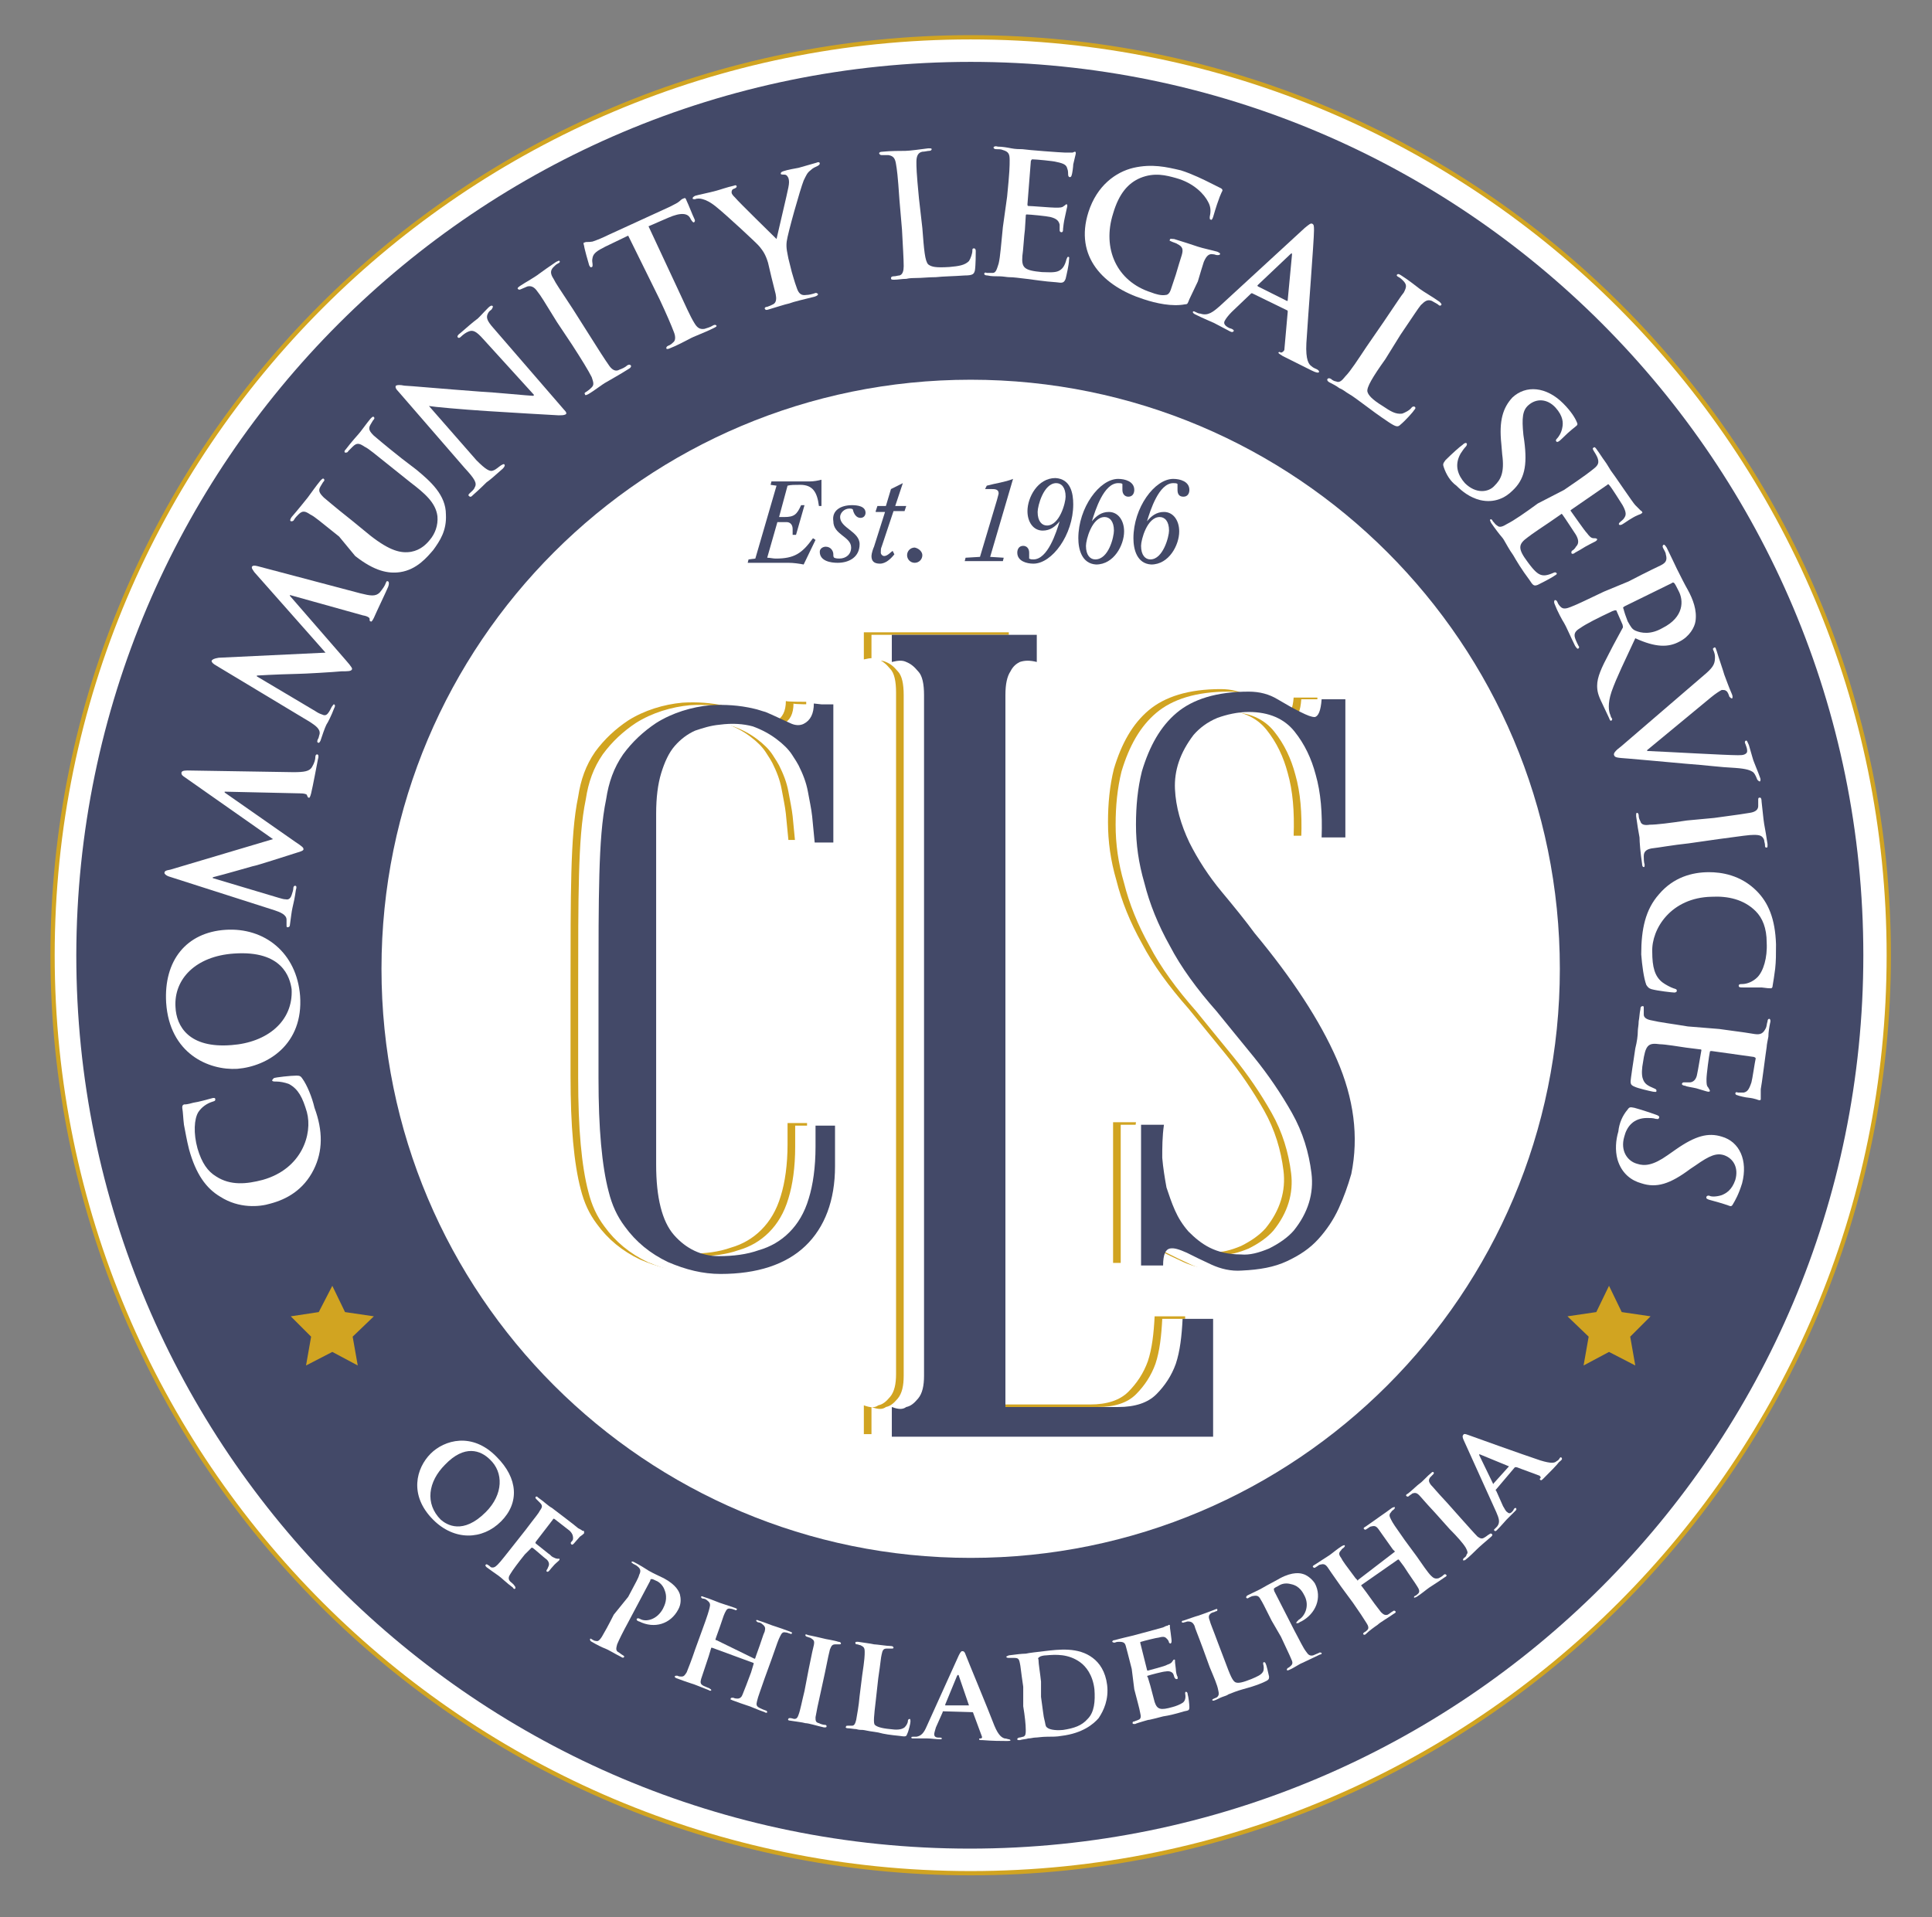 <?xml version="1.0" encoding="utf-8"?>
<!-- Generator: Adobe Illustrator 27.8.1, SVG Export Plug-In . SVG Version: 6.00 Build 0)  -->
<svg version="1.1" id="Layer_1" xmlns="http://www.w3.org/2000/svg" xmlns:xlink="http://www.w3.org/1999/xlink" x="0px" y="0px"
	 viewBox="0 0 227.9 226.2" style="enable-background:new 0 0 227.9 226.2;" xml:space="preserve">
<rect x="0" y="0" width="227.9" height="226.2" fill="#808080" stroke="none"/>
<style type="text/css">
	.st0{fill:#FFFFFF;stroke:#D1A421;stroke-width:0.503;stroke-miterlimit:10;}
	.st1{fill:#434968;}
	.st2{fill:#FFFFFF;}
	.st3{fill:#D1A421;}
</style>
<path class="st0" d="M222.8,112.7c0,59.8-48.5,108.3-108.3,108.3C54.7,221,6.2,172.5,6.2,112.7C6.2,52.9,54.7,4.4,114.5,4.4
	C174.3,4.4,222.8,52.9,222.8,112.7z"/>
<path class="st1" d="M219.8,112.7c0,58.2-47.2,105.4-105.4,105.4c-58.2,0-105.4-47.2-105.4-105.4C9.1,54.5,56.3,7.3,114.5,7.3
	C172.7,7.3,219.8,54.5,219.8,112.7"/>
<path class="st2" d="M184,114.3c0,38.4-31.1,69.5-69.5,69.5c-38.4,0-69.5-31.1-69.5-69.5c0-38.4,31.1-69.5,69.5-69.5
	C152.9,44.8,184,75.9,184,114.3"/>
<path class="st2" d="M37,138c-1.2,2.4-3.2,3.5-5.1,4c-1.3,0.4-3.7,0.6-5.9-0.8c-1.7-1-2.9-2.7-3.7-5.6c-0.3-1.2-0.4-1.9-0.6-2.9
	c-0.1-0.8-0.1-1.4-0.2-2c0-0.2,0-0.3,0.2-0.4c0.2,0,0.4,0,1.1-0.2c0.7-0.1,1.7-0.4,2.1-0.5c0.3-0.1,0.5-0.1,0.5,0.1
	c0,0.2-0.1,0.2-0.4,0.3c-0.6,0.2-1.2,0.6-1.6,1.2c-0.5,0.8-0.6,2.5-0.1,4.3c0.5,1.7,1.2,2.7,2.2,3.3c1.7,1.1,3.6,0.9,5.5,0.4
	c4.6-1.3,5.9-5.4,5.2-8c-0.5-1.7-1-2.7-2.1-3.3c-0.5-0.2-1.1-0.3-1.5-0.3c-0.3,0-0.4,0-0.5-0.1c0-0.1,0.1-0.2,0.2-0.3
	c0.2-0.1,2-0.3,2.7-0.3c0.4,0,0.5,0.1,0.7,0.4c0.5,0.7,1.1,2.1,1.4,3.4C38.1,133.4,38.1,135.8,37,138"/>
<path class="st2" d="M27.6,112.5c-4.5,0.3-7.1,3-6.9,6.3c0.1,2.3,1.6,4.9,6.6,4.5c4.2-0.3,7.3-2.8,7.1-6.6
	C34.2,115.3,33.3,112.1,27.6,112.5 M28,126.1c-3.4,0.2-8-1.8-8.4-7.8c-0.3-5,2.4-8.3,7-8.6c4.6-0.3,8.4,2.7,8.8,7.8
	C35.8,123.2,31.6,125.8,28,126.1"/>
<path class="st2" d="M19.9,103.4c-0.3-0.1-0.5-0.3-0.5-0.4c0-0.2,0.1-0.3,0.7-0.4L32.2,99l-10.4-7.3c-0.3-0.2-0.4-0.3-0.4-0.5
	c0-0.2,0.2-0.3,0.7-0.3l12.5,0.2c1.3,0,1.9-0.1,2.2-0.6c0.3-0.5,0.4-0.9,0.4-1.2c0-0.2,0.1-0.3,0.2-0.3c0.2,0,0.2,0.3,0.1,0.6
	c-0.1,0.5-0.6,3.2-0.8,4c-0.1,0.4-0.2,0.6-0.3,0.5c-0.1,0-0.1-0.1-0.2-0.3c0-0.1-0.3-0.2-0.8-0.2l-8.9-0.2l0,0.1l8.3,5.8
	c0.9,0.6,1,0.7,1,0.9c0,0.2-0.5,0.3-1.1,0.5c-1,0.3-4.3,1.4-4.9,1.5c-0.4,0.1-3.1,0.9-4.7,1.3l0,0.1l7.7,2.3
	c0.4,0.1,0.6,0.2,0.9,0.2c0.4,0.1,0.6-0.2,0.7-0.5c0.1-0.3,0.2-0.6,0.2-0.8c0-0.2,0.1-0.3,0.2-0.3c0.2,0,0.2,0.2,0.1,0.5
	c-0.1,0.8-0.3,1.7-0.4,2.1c-0.1,0.4-0.2,1.3-0.3,2c0,0.2-0.1,0.3-0.3,0.3c-0.1,0-0.1-0.1-0.1-0.3c0-0.2,0-0.3,0-0.6
	c0-0.6-0.8-0.9-1.4-1.1L19.9,103.4z"/>
<path class="st2" d="M25.3,78.4C25,78.2,24.9,78,25,77.9c0.1-0.1,0.2-0.2,0.8-0.3l12.6-0.6L30,67.5c-0.2-0.3-0.3-0.4-0.3-0.6
	c0.1-0.2,0.3-0.2,0.7-0.1l12.1,3.2c1.2,0.3,1.8,0.4,2.3-0.1c0.4-0.5,0.6-0.8,0.7-1.1c0.1-0.2,0.1-0.3,0.3-0.2c0.1,0.1,0.1,0.3,0,0.6
	c-0.2,0.5-1.4,3-1.7,3.7c-0.2,0.4-0.3,0.5-0.4,0.4c-0.1,0-0.1-0.1-0.1-0.3c0-0.1-0.2-0.3-0.8-0.4l-8.6-2.4l0,0.1l6.6,7.6
	c0.7,0.8,0.8,1,0.7,1.1c-0.1,0.2-0.5,0.2-1.2,0.2c-1,0.1-4.5,0.3-5.1,0.3c-0.5,0-3.3,0.1-4.9,0.2l0,0.1l6.9,4.1
	c0.3,0.2,0.5,0.3,0.8,0.4c0.4,0.2,0.6,0,0.8-0.3c0.2-0.3,0.3-0.6,0.4-0.7c0.1-0.1,0.2-0.3,0.2-0.2c0.2,0.1,0.1,0.3,0,0.5
	c-0.3,0.8-0.7,1.6-0.9,1.9c-0.2,0.4-0.5,1.3-0.7,1.9c-0.1,0.2-0.2,0.3-0.3,0.2c-0.1,0-0.1-0.2,0-0.4c0.1-0.1,0.1-0.3,0.2-0.6
	c0.1-0.6-0.5-1-1.1-1.4L25.3,78.4z"/>
<path class="st2" d="M40,63.3c-2.4-1.9-2.8-2.3-3.4-2.6c-0.6-0.4-0.9-0.5-1.4,0c-0.1,0.1-0.4,0.4-0.5,0.6c-0.1,0.2-0.2,0.2-0.4,0.2
	c-0.1-0.1-0.1-0.2,0.1-0.5c0.7-0.8,1.5-1.8,1.9-2.3c0.3-0.4,1-1.4,1.5-2c0.2-0.2,0.3-0.3,0.4-0.2c0.1,0.1,0.1,0.2-0.1,0.4
	c-0.1,0.2-0.2,0.3-0.3,0.5c-0.3,0.5-0.1,0.8,0.4,1.3c0.5,0.4,0.9,0.8,3.3,2.7l2.2,1.8c2.3,1.8,3.6,2.1,4.8,1.9
	c1.1-0.2,1.8-0.9,2.2-1.4c0.6-0.7,1-1.7,0.9-2.8c-0.2-1.6-1.5-2.7-3.2-4l-2-1.6c-2.4-1.9-2.8-2.3-3.4-2.6c-0.6-0.4-0.9-0.5-1.4,0
	c-0.1,0.1-0.4,0.4-0.5,0.5c-0.1,0.2-0.2,0.2-0.4,0.2c-0.1-0.1-0.1-0.2,0.1-0.4c0.6-0.8,1.5-1.8,1.5-1.8c0.2-0.2,0.9-1.2,1.4-1.8
	c0.2-0.2,0.3-0.3,0.4-0.2c0.1,0.1,0.1,0.2-0.1,0.4c-0.1,0.2-0.2,0.3-0.3,0.5c-0.3,0.5-0.1,0.8,0.4,1.3c0.5,0.4,0.9,0.8,3.3,2.7
	l1.7,1.3c1.7,1.4,3.5,3,3.5,5.3c0.1,1.9-0.7,3.1-1.5,4.2c-0.7,0.8-1.9,2.3-3.9,2.6c-1.4,0.2-3-0.1-5.3-1.9L40,63.3z"/>
<path class="st2" d="M56.2,54.3c1.1,1.1,1.6,1.4,2,1.2c0.3-0.1,0.6-0.4,0.9-0.6c0.2-0.1,0.3-0.2,0.4-0.1c0.1,0.1,0,0.3-0.2,0.5
	c-1,0.9-1.6,1.4-1.9,1.6c-0.1,0.1-0.8,0.8-1.6,1.5c-0.2,0.2-0.3,0.3-0.5,0.1c-0.1-0.1,0-0.2,0.1-0.3c0.2-0.2,0.5-0.4,0.6-0.7
	c0.3-0.5,0-1-1.2-2.3l-7.8-9c-0.3-0.3-0.4-0.5-0.3-0.7c0.2-0.1,0.5-0.1,1,0c0.4,0,4.8,0.4,8.9,0.7c1.9,0.1,5.9,0.5,6.3,0.5l0.1-0.1
	L57,40c-0.8-0.9-1.2-1.1-1.7-0.9c-0.3,0.1-0.7,0.4-0.9,0.6c-0.2,0.2-0.3,0.2-0.4,0.1c-0.1-0.1,0-0.3,0.3-0.5
	c0.8-0.7,1.5-1.3,1.9-1.6c0.2-0.1,0.7-0.7,1.4-1.4c0.2-0.2,0.4-0.3,0.5-0.2c0.1,0.1,0,0.2-0.1,0.4c-0.1,0.1-0.3,0.2-0.4,0.4
	c-0.3,0.5-0.2,0.9,0.6,1.8l8.3,9.6c0.3,0.3,0.4,0.5,0.2,0.6c-0.2,0.1-0.5,0.1-0.8,0.1c-1.7-0.1-5.4-0.3-8.4-0.5
	c-3.1-0.2-6.4-0.5-6.9-0.6l0,0L56.2,54.3z"/>
<path class="st2" d="M65.7,38c-1.6-2.6-1.9-3.1-2.3-3.6c-0.4-0.6-0.8-0.7-1.2-0.6c-0.2,0.1-0.5,0.2-0.7,0.3c-0.2,0.1-0.3,0.1-0.4,0
	c-0.1-0.1,0-0.2,0.3-0.4c0.6-0.4,1.7-1,2.2-1.4c0.4-0.3,1.4-1,2-1.4c0.2-0.1,0.4-0.2,0.4-0.1c0.1,0.1,0,0.2-0.2,0.3
	c-0.2,0.1-0.3,0.2-0.5,0.4c-0.4,0.4-0.4,0.8,0,1.4c0.3,0.6,0.6,1,2.3,3.6l1.9,3c1,1.6,1.9,3,2.4,3.7c0.3,0.4,0.7,0.7,1.2,0.4
	c0.3-0.1,0.7-0.3,0.9-0.5c0.2-0.1,0.3-0.1,0.4,0c0.1,0.1,0,0.3-0.2,0.4c-1.1,0.7-2.2,1.3-2.7,1.6c-0.4,0.2-1.4,1-2.1,1.4
	c-0.2,0.1-0.4,0.2-0.4,0c-0.1-0.1,0-0.2,0.2-0.3c0.3-0.2,0.4-0.3,0.6-0.5c0.3-0.3,0.2-0.6,0-1.2c-0.4-0.8-1.2-2.1-2.3-3.8L65.7,38z"
	/>
<path class="st2" d="M74.1,27.8l-2.7,1.3c-1,0.5-1.4,0.8-1.5,1.3c-0.1,0.4,0,0.6,0,0.8c0,0.2,0,0.3-0.1,0.3c-0.1,0.1-0.2,0-0.3-0.2
	c-0.1-0.3-0.6-2.1-0.6-2.3c-0.1-0.3-0.1-0.4,0.1-0.4c0.1-0.1,0.4,0,0.9-0.1c0.6-0.2,1.3-0.5,1.9-0.8l7.2-3.3c0.6-0.3,1-0.5,1.2-0.7
	c0.2-0.2,0.4-0.3,0.5-0.3c0.1-0.1,0.2,0,0.3,0.3c0.2,0.4,0.7,1.7,0.9,2.1c0.1,0.2,0.1,0.3,0,0.4c-0.1,0.1-0.2,0-0.4-0.3l-0.1-0.2
	c-0.3-0.5-1-0.7-2.6,0l-2.3,1l3.5,7.5c0.8,1.7,1.4,3.1,1.9,3.9c0.3,0.5,0.6,0.8,1.2,0.7c0.3-0.1,0.7-0.2,1-0.4
	c0.2-0.1,0.3-0.1,0.4,0c0.1,0.1-0.1,0.2-0.3,0.3c-1.2,0.6-2.4,1-2.9,1.3c-0.4,0.2-1.5,0.8-2.3,1.1c-0.2,0.1-0.4,0.1-0.4,0
	c0-0.1,0-0.2,0.2-0.3c0.3-0.1,0.5-0.3,0.6-0.4c0.3-0.2,0.3-0.7,0.1-1.2c-0.3-0.8-0.9-2.2-1.7-3.9L74.1,27.8z"/>
<path class="st2" d="M90.6,31c-0.3-1-0.6-1.4-1-1.9c-0.2-0.3-4-3.8-5-4.6c-0.7-0.6-1.3-0.9-1.7-1c-0.3-0.1-0.7-0.1-0.9,0
	c-0.2,0-0.3,0-0.3-0.1c0-0.1,0.1-0.2,0.3-0.3c0.3-0.1,1.8-0.4,2.5-0.6c0.4-0.1,1.2-0.4,2.1-0.6c0.2-0.1,0.3,0,0.3,0.1
	c0,0.1-0.1,0.2-0.4,0.3c-0.2,0.1-0.2,0.3-0.2,0.4c0,0.2,0.2,0.4,0.4,0.6c0.4,0.5,4.4,4.4,4.9,4.9c0.1-0.5,1.3-5.5,1.4-6.1
	c0.1-0.5,0.1-0.8,0-1.1c-0.1-0.2-0.2-0.4-0.5-0.4c-0.2,0-0.4,0-0.4-0.1c0-0.1,0-0.2,0.3-0.3c0.6-0.2,1.3-0.3,1.8-0.4
	c0.4-0.1,1.7-0.5,2.1-0.6c0.2-0.1,0.4-0.1,0.4,0.1c0,0.1-0.1,0.2-0.3,0.3c-0.2,0.1-0.5,0.2-0.8,0.5c-0.4,0.3-0.5,0.6-0.8,1.2
	c-0.4,1-1.9,6.3-2,7.2c-0.1,0.8,0.1,1.4,0.2,2l0.4,1.6c0.1,0.3,0.3,1.1,0.6,1.9c0.2,0.6,0.5,0.9,1.1,0.8c0.3,0,0.7-0.1,1-0.2
	c0.2-0.1,0.3,0,0.4,0.1c0,0.1-0.1,0.2-0.4,0.3c-1.2,0.3-2.5,0.6-3,0.8c-0.5,0.1-1.7,0.5-2.4,0.7c-0.3,0.1-0.4,0.1-0.5-0.1
	c0-0.1,0.1-0.2,0.3-0.2c0.3-0.1,0.5-0.2,0.7-0.3c0.4-0.2,0.4-0.7,0.3-1.2c-0.2-0.8-0.4-1.6-0.5-2L90.6,31z"/>
<path class="st2" d="M108.8,26.9c0.2,2.6,0.3,3.9,0.7,4.3c0.4,0.3,0.9,0.4,2.5,0.3c1.1-0.1,1.8-0.2,2.3-0.7c0.2-0.3,0.4-0.9,0.4-1.2
	c0-0.2,0-0.3,0.2-0.3c0.1,0,0.2,0.1,0.2,0.3c0,0.2,0,1.7-0.1,2.3c-0.1,0.4-0.2,0.6-1.2,0.6c-1.4,0.1-2.5,0.1-3.4,0.2
	c-0.9,0-1.6,0.1-2.4,0.1c-0.2,0-0.7,0-1.1,0.1c-0.5,0-1,0.1-1.4,0.1c-0.3,0-0.4,0-0.4-0.2c0-0.1,0.1-0.2,0.3-0.2
	c0.3,0,0.5-0.1,0.7-0.1c0.4-0.1,0.5-0.6,0.5-1.1c0-0.8-0.1-2.4-0.2-4.3l-0.3-3.5c-0.2-3-0.3-3.6-0.4-4.2c-0.1-0.7-0.3-1-0.9-1.1
	c-0.2,0-0.4,0-0.7,0c-0.2,0-0.3,0-0.4-0.2c0-0.1,0.1-0.2,0.4-0.2c0.9-0.1,2.2-0.1,2.7-0.1c0.5,0,1.9-0.2,2.7-0.3
	c0.3,0,0.4,0,0.4,0.1c0,0.1-0.1,0.2-0.3,0.2c-0.2,0-0.5,0.1-0.8,0.1c-0.5,0.1-0.7,0.5-0.7,1.2c0,0.6,0,1.2,0.3,4.3L108.8,26.9z"/>
<path class="st2" d="M118.8,23.2c0.3-3,0.3-3.6,0.3-4.3c0-0.7-0.1-1-0.8-1.2c-0.2-0.1-0.5-0.1-0.8-0.1c-0.2,0-0.3-0.1-0.3-0.2
	c0-0.1,0.2-0.2,0.5-0.1c0.5,0,1.1,0.1,1.6,0.2c0.5,0.1,1,0.1,1.3,0.1c0.6,0.1,4.6,0.4,5,0.4c0.4,0,0.7,0,0.9,0
	c0.1,0,0.2-0.1,0.3-0.1c0.1,0,0.1,0.1,0.1,0.2c0,0.1-0.1,0.4-0.3,1.3c0,0.2-0.1,1.1-0.2,1.3c0,0.1-0.1,0.2-0.2,0.2
	c-0.1,0-0.2-0.1-0.2-0.3c0-0.1,0-0.5-0.1-0.7c-0.1-0.4-0.3-0.6-1.3-0.8c-0.3-0.1-2.4-0.3-2.8-0.3c-0.1,0-0.1,0-0.2,0.2l-0.4,5.1
	c0,0.1,0,0.2,0.1,0.2c0.4,0,2.7,0.2,3.2,0.2c0.5,0,0.8,0,1-0.2c0.2-0.1,0.2-0.2,0.3-0.2c0.1,0,0.1,0.1,0.1,0.2
	c0,0.1-0.1,0.4-0.3,1.4c-0.1,0.4-0.2,1.2-0.2,1.3c0,0.2,0,0.4-0.2,0.4c-0.1,0-0.2-0.1-0.2-0.2c0-0.2,0-0.5,0-0.7
	c-0.1-0.4-0.3-0.7-1.1-0.9c-0.4-0.1-2.4-0.3-2.8-0.3c-0.1,0-0.1,0.1-0.1,0.2l-0.1,1.6c-0.1,0.7-0.2,2.5-0.3,3.1
	c-0.1,1.4,0.2,1.7,2.3,1.9c0.5,0,1.4,0.1,1.9-0.1c0.5-0.2,0.8-0.6,1-1.4c0.1-0.2,0.1-0.3,0.2-0.3c0.2,0,0.1,0.2,0.1,0.4
	c0,0.5-0.3,1.8-0.4,2.2c-0.2,0.5-0.4,0.5-1.1,0.4c-1.5-0.1-2.6-0.3-3.5-0.4c-0.9-0.1-1.5-0.2-2.1-0.2c-0.2,0-0.7-0.1-1.1-0.1
	c-0.5,0-1,0-1.4-0.1c-0.3,0-0.4-0.1-0.4-0.2c0-0.1,0.1-0.2,0.3-0.1c0.3,0,0.5,0,0.7,0c0.4,0,0.5-0.5,0.7-1.1
	c0.2-0.8,0.3-2.4,0.5-4.3L118.8,23.2z"/>
<path class="st2" d="M140.3,35.3c-0.2,0.5-0.2,0.6-0.5,0.6c-1.5,0.3-3.4-0.1-4.9-0.6c-4.7-1.5-8.2-5-6.5-10.3c1-3.1,3.2-4.7,5.3-5.2
	c2.2-0.5,3.9-0.1,5.6,0.3c1.3,0.4,2.9,1.2,3.3,1.4c0.4,0.2,1,0.5,1.4,0.7c0.2,0.1,0.2,0.2,0.2,0.3c-0.1,0.2-0.4,0.7-1.1,3.1
	c-0.1,0.3-0.2,0.4-0.3,0.3c-0.1,0-0.1-0.1-0.1-0.3c0.1-0.5,0.2-1.1-0.2-1.8c-0.4-0.8-1.6-2.2-3.8-2.8c-1.1-0.3-2.5-0.7-4.2,0
	c-1.4,0.6-2.5,1.8-3.2,4.2c-1.3,4.1,0.4,8,4.5,9.3c0.5,0.2,1.2,0.4,1.7,0.3c0.3,0,0.5-0.3,0.6-0.6l0.6-1.8c0.3-1,0.5-1.7,0.7-2.3
	c0.2-0.7,0.1-1-0.5-1.3c-0.1-0.1-0.5-0.2-0.7-0.3c-0.2-0.1-0.3-0.1-0.2-0.2c0-0.2,0.2-0.1,0.5-0.1c1,0.3,2.2,0.7,2.8,0.9
	c0.6,0.2,1.6,0.4,2.3,0.6c0.2,0.1,0.4,0.2,0.3,0.3c0,0.1-0.2,0.1-0.3,0.1c-0.2,0-0.3-0.1-0.5-0.1c-0.5-0.1-0.8,0.2-1.1,0.9
	c-0.2,0.6-0.4,1.3-0.7,2.3L140.3,35.3z"/>
<path class="st2" d="M151.8,35.5c0.1,0,0.1,0,0.1-0.1l0.5-5.3c0-0.1,0-0.2,0-0.2c-0.1,0-0.1,0-0.2,0.1l-3.8,3.6
	c-0.1,0.1-0.1,0.1,0,0.2L151.8,35.5z M147.7,34.6c-0.1,0-0.1,0-0.2,0.1l-2.2,2.1c-0.4,0.4-0.7,0.8-0.8,1c-0.2,0.3-0.1,0.6,0.5,0.9
	l0.3,0.1c0.2,0.1,0.3,0.2,0.2,0.3c-0.1,0.1-0.2,0.1-0.4,0c-0.6-0.3-1.3-0.7-1.9-1c-0.2-0.1-1.2-0.5-2.2-1c-0.2-0.1-0.3-0.2-0.3-0.3
	c0.1-0.1,0.1-0.1,0.3,0c0.2,0.1,0.4,0.2,0.6,0.2c0.9,0.3,1.5-0.2,2.3-0.9l10-9.2c0.5-0.4,0.7-0.6,0.9-0.5c0.2,0.1,0.2,0.3,0.2,0.8
	c0,1.2-0.7,10-0.9,13.3c-0.1,2,0.3,2.5,0.6,2.7c0.2,0.2,0.5,0.3,0.7,0.4c0.1,0.1,0.2,0.1,0.2,0.3c-0.1,0.1-0.3,0.1-0.9-0.2
	c-0.6-0.3-2-1-3.4-1.7c-0.3-0.2-0.5-0.3-0.5-0.4c0.1-0.1,0.1-0.1,0.3,0c0.1,0,0.3-0.1,0.4-0.3l0.4-4.5c0-0.1,0-0.2-0.1-0.2
	L147.7,34.6z"/>
<path class="st2" d="M163.4,42.4c-1.5,2.1-2.2,3.3-2.1,3.8c0.1,0.4,0.5,0.9,1.8,1.7c0.9,0.6,1.5,1,2.3,0.9c0.3-0.1,0.9-0.4,1.1-0.7
	c0.1-0.1,0.2-0.2,0.4-0.1c0.1,0.1,0.1,0.2-0.1,0.4c-0.1,0.2-1.1,1.3-1.6,1.7c-0.3,0.3-0.5,0.3-1.4-0.3c-1.2-0.8-2-1.4-2.8-2
	c-0.7-0.5-1.3-1-2-1.4c-0.2-0.1-0.5-0.4-1-0.6c-0.4-0.3-0.8-0.5-1.2-0.7c-0.2-0.1-0.3-0.3-0.2-0.4c0.1-0.1,0.2-0.1,0.4,0
	c0.2,0.2,0.5,0.3,0.6,0.3c0.4,0.2,0.7-0.1,1.1-0.6c0.6-0.6,1.5-2,2.5-3.5l2-2.9c1.7-2.5,2-3,2.4-3.5c0.3-0.6,0.4-0.9-0.1-1.4
	c-0.1-0.1-0.3-0.3-0.5-0.4c-0.2-0.1-0.3-0.2-0.2-0.3c0.1-0.1,0.2-0.1,0.5,0.1c0.8,0.5,1.8,1.3,2.2,1.6c0.4,0.3,1.6,1,2.3,1.5
	c0.2,0.2,0.3,0.3,0.2,0.4c-0.1,0.1-0.2,0.1-0.4-0.1c-0.2-0.1-0.5-0.3-0.7-0.4c-0.5-0.2-0.8,0-1.3,0.5c-0.4,0.5-0.7,1-2.4,3.5
	L163.4,42.4z"/>
<path class="st2" d="M170.3,55.1c-0.1-0.3-0.1-0.4,0.2-0.8c0.8-0.8,1.7-1.6,2-1.8c0.2-0.2,0.4-0.3,0.5-0.2c0.1,0.1,0,0.3-0.1,0.4
	c-0.2,0.2-0.4,0.5-0.6,0.8c-0.8,1.4-0.3,2.6,0.5,3.5c1.3,1.3,2.8,1.1,3.5,0.3c0.7-0.7,1.2-1.5,0.9-3.7l-0.1-1.2
	c-0.3-2.8,0.2-4.3,1.3-5.5c1.6-1.5,4-1.3,6,0.7c0.9,0.9,1.4,1.7,1.6,2.2c0.1,0.2,0.1,0.3,0,0.4c-0.2,0.2-0.7,0.5-1.8,1.6
	c-0.3,0.3-0.5,0.4-0.6,0.3c-0.1-0.1-0.1-0.2,0.1-0.4c0.1-0.1,0.5-0.6,0.6-1.3c0.1-0.5,0.1-1.3-0.8-2.3c-1-1.1-2.3-1.1-3.2-0.3
	c-0.7,0.6-0.8,1.5-0.6,3.5l0.1,0.7c0.4,3,0,4.6-1.4,5.9c-0.8,0.8-2.1,1.5-3.8,1.1c-1.2-0.3-2.1-1-2.8-1.7
	C171.1,56.8,170.6,56,170.3,55.1"/>
<path class="st2" d="M184.5,57.8c2.5-1.7,3-2.1,3.5-2.5c0.5-0.4,0.7-0.7,0.4-1.4c-0.1-0.2-0.2-0.4-0.4-0.7c-0.1-0.2-0.2-0.3,0-0.4
	c0.1-0.1,0.2,0,0.4,0.3c0.3,0.4,0.6,0.9,0.9,1.3c0.3,0.4,0.5,0.8,0.7,1.1c0.4,0.5,2.6,3.8,2.9,4.1c0.3,0.3,0.5,0.5,0.6,0.6
	c0.1,0.1,0.2,0.1,0.2,0.2c0.1,0.1,0,0.1-0.1,0.2c-0.1,0.1-0.4,0.1-1.2,0.6c-0.2,0.1-0.9,0.6-1.1,0.7c-0.1,0-0.2,0.1-0.3,0
	c-0.1-0.1,0-0.2,0.1-0.3c0.1-0.1,0.4-0.3,0.5-0.5c0.2-0.3,0.3-0.6-0.2-1.5c-0.2-0.3-1.3-2.1-1.6-2.4c-0.1-0.1-0.1-0.1-0.2,0
	l-4.2,2.9c-0.1,0.1-0.2,0.1-0.1,0.2c0.3,0.4,1.6,2.3,1.9,2.6c0.3,0.4,0.5,0.6,0.8,0.6c0.2,0,0.3,0,0.4,0.1c0,0.1,0,0.1-0.1,0.2
	c-0.1,0.1-0.4,0.2-1.3,0.7c-0.3,0.2-1,0.6-1.2,0.7c-0.1,0.1-0.3,0.2-0.4,0.1c-0.1-0.1,0-0.2,0-0.3c0.2-0.1,0.4-0.3,0.5-0.5
	c0.3-0.3,0.4-0.7,0-1.4c-0.2-0.3-1.3-2-1.6-2.4c-0.1-0.1-0.1-0.1-0.2,0l-1.3,0.9c-0.6,0.4-2.1,1.4-2.6,1.8c-1.1,0.8-1.2,1.3,0,2.9
	c0.3,0.4,0.8,1.1,1.3,1.4c0.5,0.3,1,0.2,1.7-0.1c0.2-0.1,0.3-0.1,0.4,0c0.1,0.1,0,0.2-0.2,0.3c-0.4,0.3-1.6,0.9-2,1.1
	c-0.5,0.2-0.6,0-1-0.6c-0.9-1.2-1.5-2.2-1.9-2.9c-0.5-0.7-0.8-1.3-1.1-1.8c-0.1-0.2-0.4-0.5-0.7-0.9c-0.3-0.4-0.6-0.8-0.8-1.1
	c-0.1-0.2-0.2-0.4-0.1-0.4c0.1-0.1,0.2,0,0.3,0.2c0.2,0.2,0.3,0.4,0.5,0.5c0.3,0.3,0.7,0.1,1.2-0.2c0.8-0.4,2.1-1.3,3.6-2.4
	L184.5,57.8z"/>
<path class="st2" d="M191.7,71.5c-0.2,0.1-0.3,0.2-0.2,0.3c0.1,0.4,0.3,1,0.5,1.5c0.4,0.7,0.5,0.9,0.9,1.1c0.7,0.3,1.8,0.5,3.2-0.3
	c2.6-1.3,2.5-3.3,1.9-4.4c-0.2-0.4-0.4-0.8-0.5-0.9c-0.1-0.1-0.2-0.1-0.3,0L191.7,71.5z M192.1,68.6c2.7-1.4,3.2-1.6,3.8-1.9
	c0.6-0.3,0.8-0.6,0.6-1.3c0-0.2-0.2-0.5-0.3-0.7c-0.1-0.2-0.1-0.3,0-0.4c0.1-0.1,0.2,0,0.4,0.3c0.5,1,1,2.1,1.2,2.5
	c0.3,0.6,1,2,1.3,2.5c0.6,1.1,1.1,2.4,0.9,3.7c-0.1,0.7-0.7,1.8-1.9,2.4c-1.3,0.7-2.8,0.7-5.2-0.4c-1.2,2.6-2.2,4.6-2.8,6.3
	c-0.5,1.5-0.3,2.3-0.2,2.6c0.1,0.2,0.1,0.4,0.2,0.5c0.1,0.1,0.1,0.2,0,0.3c-0.1,0.1-0.2,0-0.3-0.3l-0.8-1.7c-0.5-1-0.6-1.5-0.6-2.1
	c0-1,0.5-2.1,1.4-3.8c0.6-1.2,1.4-2.6,1.6-3c0.1-0.1,0-0.3,0-0.4l-0.7-1.6c0-0.1-0.1-0.1-0.2-0.1l-0.3,0.1c-1.7,0.8-3.1,1.5-3.8,2
	c-0.5,0.3-0.8,0.6-0.6,1.2c0.1,0.3,0.3,0.7,0.4,0.9c0.1,0.1,0.1,0.2,0,0.3c-0.1,0.1-0.2,0-0.4-0.3c-0.5-1-1.1-2.4-1.3-2.7
	c-0.2-0.3-0.8-1.4-1.1-2.2c-0.1-0.2-0.1-0.4,0-0.5c0.1,0,0.2,0,0.3,0.2c0.1,0.3,0.3,0.5,0.4,0.6c0.3,0.3,0.7,0.2,1.2,0
	c0.8-0.3,2.2-1,3.9-1.8L192.1,68.6z"/>
<path class="st2" d="M201.3,79.4c0.9-0.8,1-1.2,1-1.9c0-0.3-0.1-0.6-0.2-0.8c-0.1-0.2,0-0.2,0.1-0.3c0.2-0.1,0.2,0.2,0.3,0.4
	c0.3,1,0.7,2.1,0.9,2.8c0.2,0.5,0.5,1.4,0.9,2.3c0.1,0.2,0.1,0.5,0,0.5c-0.1,0-0.2-0.1-0.3-0.2c-0.1-0.3-0.2-0.6-0.4-0.7
	c-0.1-0.1-0.3-0.1-0.5-0.1c-0.2,0.1-0.7,0.4-1.3,0.9l-7.5,6.2l0,0.1c2.4,0.1,9.3,0.5,10.7,0.5c0.3,0,0.6,0,0.8-0.1
	c0.2-0.1,0.3-0.2,0.3-0.4c0-0.3-0.1-0.5-0.2-0.8c-0.1-0.2-0.1-0.3,0-0.4c0.2-0.1,0.2,0.1,0.4,0.5c0.3,1,0.5,1.8,0.6,2
	c0.1,0.3,0.5,1.2,0.7,1.8c0.1,0.2,0.1,0.4,0,0.5c-0.1,0-0.2-0.1-0.3-0.2c-0.1-0.2-0.2-0.6-0.5-0.9c-0.3-0.2-0.7-0.4-2.1-0.5
	c-2-0.1-3.2-0.3-5.9-0.5c-3.2-0.3-5.6-0.5-6.7-0.6c-1.3-0.1-1.6-0.1-1.7-0.4c-0.1-0.2,0.1-0.5,0.9-1.1L201.3,79.4z"/>
<path class="st2" d="M202.2,96.5c3-0.4,3.6-0.5,4.2-0.6c0.7-0.1,1-0.4,1-0.8c0-0.2,0-0.5,0-0.7c0-0.2,0-0.3,0.2-0.3
	c0.1,0,0.2,0.1,0.2,0.5c0.1,0.8,0.2,2,0.3,2.6c0.1,0.5,0.3,1.7,0.4,2.4c0,0.3,0,0.4-0.1,0.4c-0.2,0-0.2-0.1-0.2-0.3
	c0-0.2-0.1-0.4-0.1-0.6c-0.2-0.5-0.5-0.6-1.2-0.6c-0.6,0-1.2,0.1-4.2,0.5l-3.5,0.5c-1.9,0.2-3.5,0.5-4.4,0.6
	c-0.5,0.1-0.9,0.3-0.9,0.9c0,0.3,0,0.7,0.1,1c0,0.2,0,0.3-0.1,0.3c-0.1,0-0.2-0.1-0.2-0.4c-0.2-1.3-0.3-2.6-0.3-3.1
	c-0.1-0.5-0.3-1.7-0.4-2.5c0-0.3,0-0.4,0.1-0.4c0.1,0,0.2,0.1,0.2,0.3c0,0.3,0.1,0.5,0.2,0.7c0.1,0.4,0.5,0.5,1.1,0.4
	c0.8,0,2.4-0.2,4.4-0.5L202.2,96.5z"/>
<path class="st2" d="M195.7,105.5c1.7-2,3.9-2.6,5.9-2.6c1.4,0,3.7,0.3,5.6,2.2c1.4,1.4,2.2,3.3,2.3,6.3c0,1.2,0,2-0.1,2.9
	c-0.1,0.8-0.2,1.4-0.3,2c0,0.2-0.1,0.3-0.2,0.3c-0.2,0-0.4,0-1.1-0.1c-0.7,0-1.8,0-2.2,0c-0.3,0-0.5,0-0.5-0.2
	c0-0.2,0.2-0.2,0.4-0.2c0.6,0,1.3-0.3,1.8-0.8c0.7-0.7,1.2-2.3,1.1-4.1c0-1.7-0.5-2.9-1.3-3.7c-1.4-1.4-3.3-1.8-5.2-1.7
	c-4.8,0.1-7.1,3.8-7,6.5c0,1.8,0.3,2.9,1.2,3.6c0.4,0.3,1,0.6,1.3,0.7c0.3,0.1,0.4,0.1,0.4,0.3c0,0.1-0.1,0.2-0.3,0.2
	c-0.2,0-2-0.2-2.7-0.4c-0.3-0.1-0.4-0.2-0.6-0.5c-0.3-0.8-0.5-2.3-0.6-3.6C193.6,109.6,194.1,107.3,195.7,105.5"/>
<path class="st2" d="M202.8,121.4c3,0.4,3.6,0.5,4.2,0.6c0.7,0.1,1-0.1,1.3-0.7c0.1-0.2,0.1-0.5,0.2-0.8c0-0.2,0.1-0.3,0.2-0.3
	c0.1,0,0.2,0.2,0.1,0.5c-0.1,0.5-0.2,1.1-0.2,1.6c-0.1,0.5-0.2,1-0.2,1.2c-0.1,0.6-0.6,4.6-0.7,5c0,0.4,0,0.7,0,0.9
	c0,0.1,0,0.2,0,0.3c0,0.1-0.1,0.1-0.2,0.1c-0.1,0-0.4-0.2-1.3-0.3c-0.2,0-1.1-0.2-1.3-0.3c-0.1,0-0.2-0.1-0.2-0.2
	c0-0.1,0.1-0.2,0.3-0.1c0.1,0,0.5,0,0.7,0c0.4-0.1,0.6-0.3,0.9-1.2c0.1-0.3,0.4-2.4,0.5-2.8c0-0.1,0-0.1-0.2-0.2l-5-0.7
	c-0.1,0-0.2,0-0.2,0.1c-0.1,0.4-0.4,2.7-0.4,3.2c0,0.5,0,0.8,0.2,1c0.1,0.2,0.2,0.3,0.2,0.4c0,0.1-0.1,0.1-0.2,0.1
	c-0.1,0-0.4-0.1-1.4-0.4c-0.4-0.1-1.2-0.2-1.3-0.3c-0.2,0-0.4-0.1-0.4-0.2c0-0.1,0.1-0.2,0.2-0.2c0.2,0,0.5,0,0.7,0
	c0.4,0,0.8-0.3,0.9-1c0.1-0.4,0.4-2.3,0.5-2.8c0-0.1-0.1-0.1-0.2-0.1l-1.6-0.2c-0.7-0.1-2.5-0.4-3.1-0.4c-1.4-0.2-1.7,0.1-2,2.2
	c-0.1,0.5-0.2,1.4,0,1.9c0.2,0.6,0.6,0.8,1.3,1.1c0.2,0.1,0.3,0.1,0.3,0.3c0,0.2-0.2,0.1-0.4,0.1c-0.5-0.1-1.8-0.4-2.2-0.6
	c-0.5-0.2-0.5-0.4-0.4-1.1c0.2-1.5,0.4-2.6,0.5-3.4c0.2-0.8,0.3-1.5,0.3-2.1c0-0.2,0.1-0.7,0.1-1.1c0.1-0.5,0.1-1,0.2-1.4
	c0-0.3,0.1-0.4,0.3-0.4c0.1,0,0.1,0.1,0.1,0.3c0,0.3,0,0.5,0,0.7c0,0.4,0.4,0.6,1,0.7c0.8,0.2,2.4,0.4,4.2,0.7L202.8,121.4z"/>
<path class="st2" d="M192,130.9c0.2-0.3,0.3-0.3,0.8-0.2c1.1,0.3,2.2,0.7,2.5,0.8c0.3,0.1,0.5,0.2,0.4,0.4c-0.1,0.2-0.2,0.1-0.4,0.1
	c-0.3-0.1-0.7-0.1-1-0.1c-1.6,0-2.4,1-2.7,2.2c-0.5,1.7,0.4,2.9,1.5,3.2c0.9,0.3,1.9,0.2,3.6-1l1-0.7c2.3-1.6,3.8-2,5.4-1.5
	c2.1,0.6,3.1,2.8,2.4,5.5c-0.4,1.3-0.8,2-1.1,2.5c-0.1,0.2-0.2,0.2-0.3,0.2c-0.3-0.1-0.8-0.3-2.3-0.7c-0.4-0.1-0.6-0.2-0.5-0.4
	c0-0.1,0.2-0.2,0.4-0.1c0.2,0.1,0.8,0.1,1.4-0.1c0.5-0.2,1.2-0.6,1.6-1.8c0.4-1.4-0.2-2.5-1.3-2.9c-0.9-0.3-1.7,0-3.4,1.2l-0.6,0.4
	c-2.4,1.8-4,2.3-5.8,1.7c-1.1-0.3-2.3-1.1-2.8-2.8c-0.3-1.1-0.2-2.3,0.1-3.3C191,132.5,191.4,131.6,192,130.9"/>
<path class="st2" d="M57.3,178.4c2.1-2.1,2.1-4.7,0.5-6.2c-1.1-1.1-3-1.8-5.3,0.6c-2,2-2.4,4.6-0.5,6.5
	C52.7,179.9,54.6,181.1,57.3,178.4 M50.8,171.5c1.6-1.6,4.9-2.6,7.8,0.4c2.5,2.5,2.7,5.4,0.5,7.6c-2.2,2.2-5.5,2.3-8-0.2
	C48.2,176.4,49.1,173.2,50.8,171.5"/>
<path class="st2" d="M61.9,183.4c-0.8,1-1.4,1.8-1.7,2.3c-0.2,0.3-0.3,0.6,0,0.9c0.1,0.1,0.4,0.3,0.5,0.5c0.1,0.1,0.1,0.2,0.1,0.3
	c-0.1,0.1-0.2,0.1-0.3-0.1c-0.7-0.5-1.4-1.2-1.7-1.4c-0.3-0.2-1-0.7-1.4-1c-0.1-0.1-0.2-0.2-0.1-0.3c0,0,0.1-0.1,0.2,0
	c0.2,0.1,0.3,0.2,0.4,0.3c0.3,0.1,0.5,0,0.8-0.3c0.4-0.4,1-1.2,1.8-2.2l1.5-1.9c1.2-1.6,1.5-1.9,1.7-2.3c0.3-0.4,0.3-0.6,0-0.9
	c-0.1-0.1-0.2-0.2-0.4-0.4c-0.1-0.1-0.2-0.2-0.1-0.3c0.1-0.1,0.2,0,0.3,0.1c0.6,0.4,1.2,1,1.6,1.2c0.4,0.3,2.9,2.2,3.1,2.4
	c0.2,0.1,0.4,0.2,0.5,0.3c0.1,0,0.2,0,0.2,0.1c0,0,0,0.1,0,0.2c-0.1,0.1-0.2,0.2-0.5,0.4c-0.1,0.1-0.6,0.7-0.7,0.8
	c-0.1,0.1-0.2,0.2-0.3,0.1c-0.1-0.1-0.1-0.2,0-0.3c0.1-0.1,0.2-0.2,0.2-0.4c0-0.2,0-0.5-0.4-0.9l-1.8-1.4c-0.1,0-0.1-0.1-0.2,0.1
	l-2,2.6c0,0.1-0.1,0.1,0,0.2l1.5,1.2c0.2,0.1,0.3,0.3,0.5,0.4c0.2,0.1,0.4,0.2,0.6,0.2c0.1,0,0.2,0,0.2,0c0,0,0,0.1,0,0.1
	c0,0.1-0.3,0.3-0.6,0.6c-0.2,0.2-0.6,0.7-0.6,0.7c-0.1,0.1-0.2,0.2-0.3,0.1c-0.1,0,0-0.2,0-0.2c0.1-0.1,0.1-0.2,0.2-0.4
	c0.1-0.2,0.1-0.5-0.2-0.8c-0.3-0.2-1.5-1.3-1.7-1.4c0,0-0.1,0-0.1,0L61.9,183.4z"/>
<path class="st2" d="M74.1,188.4c1-1.9,1.2-2.2,1.3-2.6c0.2-0.4,0.2-0.7-0.2-1c-0.1-0.1-0.3-0.2-0.5-0.3c-0.1-0.1-0.2-0.1-0.2-0.2
	c0-0.1,0.1-0.1,0.3,0c0.6,0.3,1.4,0.8,1.7,1c0.5,0.3,1.2,0.6,1.8,0.9c1.5,0.8,1.8,1.6,1.9,1.9c0.1,0.4,0.2,1.1-0.2,1.8
	c-0.9,1.7-2.8,2.3-4.6,1.4c-0.1,0-0.2-0.1-0.2-0.1c-0.1,0-0.1-0.1-0.1-0.2c0.1-0.1,0.2-0.1,0.4,0c0.7,0.4,2,0.1,2.7-1.2
	c0.2-0.4,0.6-1.2,0.2-2.2c-0.2-0.6-0.7-1-1-1.1c-0.2-0.1-0.4-0.2-0.5-0.2c-0.1,0-0.2,0-0.2,0.2l-2.6,4.9c-0.6,1.1-1.1,2.1-1.3,2.6
	c-0.1,0.4-0.2,0.7,0.1,0.9c0.2,0.1,0.4,0.3,0.6,0.4c0.1,0.1,0.2,0.1,0.1,0.2c0,0.1-0.2,0.1-0.3,0c-0.8-0.4-1.6-0.9-1.9-1
	c-0.3-0.1-1.1-0.5-1.6-0.8c-0.2-0.1-0.2-0.2-0.2-0.3c0-0.1,0.1-0.1,0.2,0c0.2,0.1,0.3,0.2,0.5,0.2c0.3,0.1,0.5-0.2,0.7-0.5
	c0.3-0.5,0.8-1.4,1.4-2.6L74.1,188.4z"/>
<path class="st2" d="M89,195.7c0,0,0.1,0,0.1-0.1l0.1-0.3c0.7-1.9,0.8-2.4,1-2.8c0.1-0.4,0.1-0.6-0.3-0.9c-0.1-0.1-0.3-0.2-0.5-0.2
	c-0.1-0.1-0.2-0.1-0.2-0.2c0-0.1,0.1-0.1,0.3,0c0.7,0.2,1.6,0.6,2,0.7c0.3,0.1,1.2,0.4,1.7,0.6c0.2,0.1,0.3,0.1,0.2,0.2
	c0,0.1-0.1,0.1-0.3,0c-0.1,0-0.2-0.1-0.4-0.1c-0.4-0.1-0.5,0.1-0.7,0.5c-0.2,0.4-0.3,0.7-1,2.7l-0.8,2.2c-0.4,1.2-0.8,2.2-0.9,2.7
	c-0.1,0.4-0.1,0.6,0.3,0.8c0.2,0.1,0.4,0.2,0.7,0.3c0.1,0,0.2,0.1,0.2,0.2c0,0.1-0.2,0.1-0.3,0c-0.9-0.3-1.7-0.7-2.1-0.8
	c-0.3-0.1-1.2-0.4-1.7-0.6c-0.2-0.1-0.3-0.1-0.2-0.2c0-0.1,0.1-0.1,0.3-0.1c0.2,0.1,0.4,0.1,0.5,0.1c0.3,0,0.5-0.2,0.6-0.5
	c0.2-0.5,0.6-1.5,1-2.6l0.3-1c0,0,0-0.1,0-0.1l-4.9-1.8c0,0-0.1,0-0.1,0l-0.3,1c-0.4,1.2-0.7,2.1-0.9,2.7c-0.1,0.4-0.1,0.6,0.3,0.8
	c0.2,0.1,0.5,0.2,0.7,0.3c0.1,0.1,0.2,0.1,0.2,0.2c0,0.1-0.2,0.1-0.3,0c-0.8-0.3-1.7-0.7-2.1-0.8c-0.3-0.1-1.2-0.4-1.7-0.6
	c-0.2-0.1-0.2-0.1-0.2-0.2c0-0.1,0.1-0.1,0.3-0.1c0.2,0.1,0.3,0.1,0.5,0.1c0.3,0,0.4-0.2,0.6-0.5c0.2-0.5,0.6-1.5,1-2.7l0.8-2.2
	c0.7-1.9,0.8-2.3,0.9-2.7c0.1-0.4,0.1-0.6-0.3-0.9c-0.1-0.1-0.3-0.2-0.5-0.2c-0.1,0-0.2-0.1-0.2-0.2c0-0.1,0.1-0.1,0.3,0
	c0.7,0.2,1.6,0.6,1.9,0.7c0.3,0.1,1.2,0.4,1.8,0.6c0.2,0.1,0.3,0.1,0.2,0.2c0,0.1-0.1,0.1-0.3,0c-0.1,0-0.2-0.1-0.4-0.1
	c-0.4-0.1-0.5,0.1-0.7,0.5c-0.2,0.4-0.3,0.9-1,2.8l-0.1,0.3c0,0.1,0,0.1,0.1,0.1L89,195.7z"/>
<path class="st2" d="M95.4,196.9c0.4-2,0.5-2.4,0.6-2.8c0.1-0.5,0-0.6-0.3-0.8c-0.1-0.1-0.3-0.1-0.5-0.2c-0.1,0-0.2-0.1-0.2-0.2
	c0-0.1,0.1-0.1,0.3,0c0.5,0.1,1.4,0.3,1.8,0.4c0.3,0.1,1.2,0.2,1.8,0.4c0.2,0,0.3,0.1,0.3,0.2c0,0.1-0.1,0.1-0.2,0.1
	c-0.1,0-0.3,0-0.4,0c-0.4,0-0.5,0.1-0.7,0.6c-0.1,0.4-0.2,0.8-0.6,2.8l-0.5,2.3c-0.3,1.3-0.5,2.3-0.6,2.9c0,0.4,0,0.6,0.4,0.7
	c0.2,0.1,0.5,0.2,0.7,0.2c0.2,0,0.2,0.1,0.2,0.2c0,0.1-0.1,0.1-0.3,0.1c-0.9-0.2-1.8-0.5-2.2-0.5c-0.3-0.1-1.2-0.2-1.8-0.3
	c-0.2,0-0.3-0.1-0.2-0.2c0-0.1,0.1-0.1,0.2-0.1c0.2,0,0.4,0.1,0.5,0.1c0.3,0,0.4-0.2,0.5-0.5c0.2-0.5,0.4-1.6,0.7-2.8L95.4,196.9z"
	/>
<path class="st2" d="M103.3,200.7c-0.2,1.7-0.3,2.6-0.1,2.8c0.2,0.2,0.7,0.4,1.8,0.5c0.7,0.1,1.3,0.1,1.7-0.2
	c0.2-0.2,0.4-0.5,0.4-0.8c0-0.1,0.1-0.2,0.2-0.2c0.1,0,0.1,0.2,0.1,0.3c0,0.2-0.2,1.1-0.4,1.5c-0.1,0.3-0.2,0.3-0.9,0.2
	c-1-0.1-1.8-0.2-2.5-0.4c-0.7-0.1-1.3-0.2-1.8-0.3c-0.2,0-0.5,0-0.8-0.1c-0.3,0-0.7-0.1-1-0.1c-0.2,0-0.3-0.1-0.2-0.2
	c0-0.1,0.1-0.1,0.2-0.1c0.2,0,0.4,0,0.5,0c0.3,0,0.4-0.3,0.5-0.7c0.1-0.6,0.3-1.6,0.4-2.8l0.3-2.4c0.3-2,0.3-2.4,0.3-2.8
	c0-0.5-0.1-0.6-0.5-0.8c-0.1,0-0.3-0.1-0.4-0.1c-0.2,0-0.2-0.1-0.2-0.2c0-0.1,0.1-0.1,0.3-0.1c0.6,0.1,1.5,0.2,1.9,0.3
	c0.3,0,1.5,0.2,2,0.2c0.2,0,0.3,0.1,0.3,0.2c0,0.1-0.1,0.1-0.3,0.1c-0.2,0-0.4,0-0.5,0c-0.4,0-0.5,0.2-0.6,0.7
	c-0.1,0.4-0.1,0.8-0.4,2.8L103.3,200.7z"/>
<path class="st2" d="M114.3,201.2C114.3,201.2,114.3,201.2,114.3,201.2l-1.2-3.5c0,0,0-0.1-0.1-0.1c0,0-0.1,0.1-0.1,0.1l-1.4,3.4
	c0,0.1,0,0.1,0,0.1L114.3,201.2z M111.3,201.9c-0.1,0-0.1,0-0.1,0.1l-0.8,1.8c-0.1,0.3-0.2,0.7-0.2,0.8c0,0.2,0.1,0.4,0.5,0.4l0.2,0
	c0.2,0,0.2,0.1,0.2,0.1c0,0.1-0.1,0.1-0.2,0.1c-0.5,0-1.1-0.1-1.5-0.1c-0.1,0-0.9,0-1.6,0c-0.2,0-0.3,0-0.3-0.1
	c0-0.1,0.1-0.1,0.2-0.1c0.1,0,0.3,0,0.4,0c0.6-0.1,0.9-0.5,1.2-1.2l3.8-8.4c0.2-0.4,0.3-0.5,0.4-0.5c0.2,0,0.3,0.1,0.4,0.4
	c0.3,0.8,2.6,6.3,3.4,8.4c0.5,1.2,0.9,1.4,1.2,1.5c0.2,0,0.4,0.1,0.5,0.1c0.1,0,0.2,0.1,0.2,0.1c0,0.1-0.1,0.1-0.6,0.1
	c-0.5,0-1.5,0-2.7-0.1c-0.3,0-0.4,0-0.4-0.1c0-0.1,0-0.1,0.2-0.1c0.1,0,0.2-0.1,0.1-0.3l-1-2.7c0-0.1-0.1-0.1-0.1-0.1L111.3,201.9z"
	/>
<path class="st2" d="M122.8,200.2c0.2,1.4,0.3,2.4,0.4,2.7c0.1,0.3,0.1,0.8,0.3,0.9c0.2,0.2,0.8,0.4,1.9,0.3
	c1.3-0.2,2.2-0.5,2.9-1.3c0.8-0.8,0.9-2.1,0.8-3.5c-0.2-1.7-1-2.7-1.7-3.2c-1.4-1-2.9-0.9-4-0.8c-0.3,0-0.7,0.1-0.8,0.2
	c-0.1,0.1-0.2,0.1-0.1,0.3c0,0.5,0.2,1.6,0.3,2.6L122.8,200.2z M120.7,199c-0.3-2-0.3-2.4-0.4-2.8c-0.1-0.5-0.2-0.6-0.7-0.6
	c-0.1,0-0.4,0-0.6,0c-0.1,0-0.2,0-0.3-0.1c0-0.1,0.1-0.1,0.3-0.2c0.7-0.1,1.6-0.2,2-0.2c0.4-0.1,1.4-0.2,2.2-0.3
	c1.7-0.2,4-0.5,5.7,0.8c0.8,0.6,1.5,1.6,1.7,3.2c0.2,1.7-0.4,3-1,3.9c-0.6,0.7-1.9,1.8-4.4,2.1c-0.5,0.1-1.1,0.1-1.7,0.1
	c-0.6,0-1.1,0.1-1.4,0.1c-0.2,0-0.5,0.1-0.8,0.1c-0.3,0.1-0.7,0.1-1,0.2c-0.2,0-0.3,0-0.3-0.1c0-0.1,0-0.1,0.2-0.2
	c0.2,0,0.4-0.1,0.5-0.1c0.3-0.1,0.3-0.4,0.3-0.8c0-0.6-0.1-1.6-0.3-2.8L120.7,199z"/>
<path class="st2" d="M133.5,196.9c-0.5-2-0.6-2.3-0.7-2.7c-0.1-0.4-0.3-0.5-0.8-0.5c-0.1,0-0.3,0-0.5,0.1c-0.1,0-0.2,0-0.3-0.1
	c0-0.1,0.1-0.2,0.3-0.2c0.7-0.2,1.6-0.4,2-0.5c0.4-0.1,3.4-0.9,3.7-1c0.2-0.1,0.4-0.2,0.5-0.2c0.1,0,0.1-0.1,0.2-0.1
	c0.1,0,0.1,0,0.1,0.1c0,0.1,0,0.3,0.1,0.9c0,0.1,0.1,0.7,0.1,0.9c0,0.1,0,0.2-0.1,0.3c-0.1,0-0.1,0-0.2-0.1c0-0.1-0.1-0.3-0.2-0.4
	c-0.2-0.2-0.3-0.4-1-0.2c-0.2,0-1.8,0.4-2.1,0.5c-0.1,0-0.1,0.1-0.1,0.1l0.8,3.2c0,0.1,0.1,0.1,0.1,0.1c0.3-0.1,2-0.5,2.3-0.7
	c0.3-0.1,0.5-0.2,0.6-0.4c0.1-0.1,0.1-0.2,0.2-0.2c0.1,0,0.1,0,0.1,0.1c0,0.1,0,0.3,0.1,1c0,0.3,0.1,0.8,0.2,0.9
	c0,0.1,0.1,0.3-0.1,0.3c-0.1,0-0.1,0-0.2-0.1c-0.1-0.1-0.1-0.3-0.2-0.5c-0.1-0.2-0.4-0.4-0.9-0.3c-0.3,0-1.8,0.4-2.1,0.5
	c-0.1,0-0.1,0.1,0,0.2l0.3,1c0.1,0.4,0.4,1.5,0.5,1.9c0.3,0.9,0.7,1,2.1,0.6c0.4-0.1,0.9-0.3,1.2-0.5c0.3-0.2,0.4-0.6,0.3-1.1
	c0-0.1,0-0.2,0.1-0.2c0.1,0,0.2,0.1,0.2,0.3c0.1,0.3,0.2,1.2,0.2,1.5c0,0.4-0.1,0.4-0.6,0.5c-1,0.3-1.8,0.5-2.5,0.6
	c-0.7,0.2-1.2,0.3-1.6,0.4c-0.2,0-0.4,0.1-0.8,0.2c-0.3,0.1-0.7,0.2-0.9,0.3c-0.2,0-0.3,0-0.3-0.1c0-0.1,0-0.2,0.2-0.2
	c0.2-0.1,0.3-0.1,0.5-0.2c0.3-0.1,0.3-0.4,0.2-0.8c-0.1-0.6-0.4-1.6-0.7-2.8L133.5,196.9z"/>
<path class="st2" d="M144.5,196c0.6,1.6,0.9,2.4,1.3,2.5c0.3,0.1,0.8,0,1.8-0.4c0.7-0.3,1.2-0.5,1.4-0.9c0.1-0.2,0.1-0.6,0-0.9
	c0-0.1,0-0.2,0.1-0.2c0.1,0,0.2,0.1,0.2,0.2c0.1,0.1,0.3,1.1,0.4,1.5c0,0.3,0,0.4-0.7,0.7c-0.9,0.4-1.7,0.6-2.4,0.8
	c-0.7,0.2-1.2,0.4-1.7,0.6c-0.1,0.1-0.4,0.2-0.7,0.3c-0.3,0.1-0.6,0.3-0.9,0.4c-0.2,0.1-0.3,0-0.3,0c0-0.1,0-0.1,0.2-0.2
	c0.2-0.1,0.3-0.1,0.4-0.2c0.2-0.2,0.2-0.4,0.1-0.8c-0.1-0.6-0.5-1.5-1-2.7l-0.8-2.2c-0.7-1.9-0.9-2.3-1-2.7
	c-0.2-0.4-0.4-0.5-0.8-0.5c-0.1,0-0.3,0.1-0.4,0.1c-0.2,0.1-0.2,0-0.3,0c0-0.1,0-0.2,0.2-0.2c0.6-0.2,1.4-0.5,1.8-0.6
	c0.3-0.1,1.4-0.5,1.9-0.7c0.2-0.1,0.3-0.1,0.3,0c0,0.1,0,0.2-0.2,0.2c-0.1,0.1-0.3,0.1-0.5,0.2c-0.3,0.2-0.4,0.4-0.2,0.9
	c0.1,0.4,0.3,0.8,1,2.7L144.5,196z"/>
<path class="st2" d="M150,191.2c-0.9-1.8-1.1-2.2-1.3-2.5c-0.2-0.4-0.4-0.5-0.9-0.4c-0.1,0-0.3,0.1-0.5,0.2c-0.1,0.1-0.2,0.1-0.3,0
	c0-0.1,0-0.2,0.2-0.3c0.6-0.3,1.5-0.7,1.8-0.9c0.5-0.3,1.5-0.8,2-1.1c1.5-0.8,2.4-0.6,2.7-0.5c0.4,0.1,1,0.5,1.4,1.1
	c0.9,1.7,0.1,3.6-1.6,4.5c-0.1,0-0.3,0.2-0.4,0.2c-0.1,0-0.2,0-0.2,0c0-0.1,0.1-0.2,0.3-0.4c0.7-0.4,1.3-1.6,0.7-2.8
	c-0.2-0.4-0.6-1.2-1.6-1.4c-0.7-0.2-1.2,0-1.5,0.2c-0.2,0.1-0.4,0.2-0.5,0.3c-0.1,0.1,0,0.1,0,0.3l2.4,4.7c0.6,1.1,1,2,1.4,2.5
	c0.2,0.3,0.4,0.5,0.8,0.4c0.2-0.1,0.5-0.2,0.7-0.3c0.1-0.1,0.2,0,0.3,0c0,0.1,0,0.2-0.2,0.2c-0.8,0.4-1.7,0.8-2.1,1
	c-0.3,0.1-1,0.6-1.5,0.8c-0.2,0.1-0.3,0.1-0.3,0c0-0.1,0-0.1,0.1-0.2c0.2-0.1,0.3-0.2,0.4-0.3c0.2-0.2,0.2-0.4,0-0.8
	c-0.2-0.5-0.7-1.5-1.2-2.6L150,191.2z"/>
<path class="st2" d="M164.5,183.1c0,0,0.1-0.1,0-0.1l-0.2-0.2c-1.2-1.7-1.5-2.1-1.7-2.4c-0.3-0.4-0.5-0.4-0.9-0.3
	c-0.1,0-0.3,0.2-0.5,0.3c-0.1,0.1-0.2,0.1-0.3,0c-0.1-0.1,0-0.2,0.2-0.3c0.6-0.4,1.4-1,1.7-1.2c0.3-0.2,1-0.7,1.4-1
	c0.2-0.1,0.3-0.1,0.3-0.1c0.1,0.1,0,0.2-0.1,0.3c-0.1,0.1-0.2,0.1-0.3,0.3c-0.3,0.3-0.2,0.5,0,0.9c0.2,0.4,0.4,0.7,1.6,2.4l1.4,1.9
	c0.7,1,1.3,1.9,1.7,2.3c0.3,0.3,0.5,0.4,0.9,0.3c0.2-0.1,0.4-0.2,0.6-0.4c0.1-0.1,0.2-0.1,0.3,0c0.1,0.1,0,0.2-0.2,0.3
	c-0.7,0.5-1.5,1-1.8,1.2c-0.3,0.2-1,0.8-1.5,1.1c-0.2,0.1-0.3,0.1-0.3,0.1c0-0.1,0-0.2,0.1-0.2c0.2-0.1,0.3-0.2,0.4-0.3
	c0.2-0.2,0.1-0.5-0.1-0.8c-0.3-0.5-0.9-1.3-1.6-2.4l-0.6-0.8c0,0-0.1,0-0.1,0l-4.3,3c0,0-0.1,0.1,0,0.1l0.6,0.8
	c0.7,1,1.3,1.8,1.7,2.3c0.3,0.3,0.5,0.4,0.8,0.3c0.2-0.1,0.4-0.3,0.6-0.4c0.1-0.1,0.2-0.1,0.3,0c0.1,0.1,0,0.2-0.2,0.3
	c-0.7,0.5-1.6,1-1.9,1.3c-0.3,0.2-1,0.7-1.4,1.1c-0.1,0.1-0.2,0.1-0.3,0c0-0.1,0-0.1,0.1-0.2c0.2-0.1,0.3-0.2,0.4-0.3
	c0.2-0.2,0.1-0.5-0.1-0.8c-0.3-0.5-0.9-1.4-1.6-2.4l-1.4-1.9c-1.2-1.7-1.4-2-1.6-2.3c-0.3-0.4-0.5-0.4-0.9-0.3
	c-0.1,0-0.3,0.2-0.5,0.3c-0.1,0.1-0.2,0.1-0.3,0c-0.1-0.1,0-0.2,0.2-0.3c0.6-0.4,1.4-0.9,1.7-1.1c0.3-0.2,1-0.8,1.5-1.1
	c0.2-0.1,0.3-0.1,0.3-0.1c0.1,0.1,0,0.2-0.1,0.3c-0.1,0.1-0.2,0.1-0.3,0.3c-0.3,0.3-0.3,0.5,0,0.9c0.2,0.4,0.5,0.8,1.7,2.4l0.2,0.2
	c0,0.1,0.1,0.1,0.1,0L164.5,183.1z"/>
<path class="st2" d="M169.3,178.5c-1.4-1.5-1.6-1.8-1.9-2.1c-0.3-0.3-0.5-0.3-0.8-0.2c-0.1,0.1-0.3,0.2-0.4,0.3
	c-0.1,0.1-0.2,0.1-0.3,0c-0.1-0.1,0-0.2,0.2-0.3c0.4-0.3,1.1-1,1.4-1.2c0.3-0.2,0.9-0.9,1.3-1.2c0.1-0.1,0.2-0.2,0.3-0.1
	c0.1,0.1,0,0.2-0.1,0.3c-0.1,0.1-0.2,0.2-0.3,0.3c-0.2,0.3-0.2,0.5,0.1,0.9c0.3,0.3,0.5,0.6,1.9,2.1l1.6,1.8c0.9,1,1.6,1.8,2,2.2
	c0.3,0.2,0.5,0.3,0.8,0.1c0.2-0.1,0.4-0.3,0.6-0.4c0.1-0.1,0.2-0.1,0.3,0c0.1,0.1,0,0.2-0.1,0.3c-0.7,0.6-1.4,1.2-1.7,1.5
	c-0.2,0.2-0.9,0.9-1.3,1.2c-0.1,0.1-0.2,0.1-0.3,0.1c0,0-0.1-0.1,0.1-0.3c0.2-0.1,0.3-0.3,0.3-0.4c0.2-0.2,0.1-0.4-0.1-0.8
	c-0.3-0.5-1-1.3-1.9-2.2L169.3,178.5z"/>
<path class="st2" d="M178,173C178,172.9,178,172.9,178,173l-3.4-1.4c0,0-0.1-0.1-0.1,0c0,0,0,0.1,0,0.1l1.6,3.3c0,0.1,0.1,0.1,0.1,0
	L178,173z M176.5,175.7c-0.1,0.1-0.1,0.1,0,0.2l0.8,1.8c0.2,0.3,0.3,0.6,0.5,0.7c0.2,0.2,0.4,0.2,0.7-0.2l0.1-0.2
	c0.1-0.1,0.2-0.1,0.2-0.1c0.1,0.1,0.1,0.2,0,0.3c-0.3,0.3-0.8,0.8-1.1,1.1c-0.1,0.1-0.6,0.7-1.1,1.2c-0.1,0.1-0.2,0.2-0.3,0.1
	c-0.1-0.1-0.1-0.1,0-0.2c0.1-0.1,0.2-0.2,0.3-0.3c0.4-0.5,0.2-1-0.1-1.7l-3.8-8.4c-0.2-0.4-0.2-0.6-0.1-0.7c0.1-0.2,0.3-0.1,0.6,0
	c0.8,0.3,6.4,2.3,8.5,3c1.3,0.4,1.7,0.3,1.9,0.1c0.2-0.1,0.3-0.2,0.4-0.4c0.1-0.1,0.2-0.1,0.2,0c0.1,0.1,0.1,0.2-0.3,0.5
	c-0.3,0.4-1,1.1-1.8,1.9c-0.2,0.2-0.3,0.3-0.4,0.2c-0.1-0.1-0.1-0.1,0-0.2c0.1-0.1,0-0.2-0.1-0.3l-2.7-1c-0.1,0-0.1,0-0.2,0
	L176.5,175.7z"/>
<polygon class="st3" points="39.2,151.7 40.7,154.8 44.1,155.3 41.6,157.7 42.2,161.1 39.2,159.5 36.1,161.1 36.7,157.7 34.3,155.3 
	37.6,154.8 "/>
<polygon class="st3" points="189.8,151.7 191.3,154.8 194.7,155.3 192.3,157.7 192.9,161.1 189.8,159.5 186.8,161.1 187.4,157.7 
	184.9,155.3 188.3,154.8 "/>
<path class="st1" d="M97,59.7h-0.4c-0.2-1.6-0.7-2.5-2.2-2.5c-0.7,0-1.1,0-1.5,0.1l-1,3.7h0.6c1.2,0,1.5-0.3,2-1.4h0.4l-1,3.5h-0.4
	c0-0.3,0-0.5,0-0.7c0-0.5-0.3-0.8-0.7-0.8h-1.1l-1.2,4.2c0.3,0,0.7,0.1,1,0.1c2.2,0,3.1-0.6,4.4-2.4l0.3,0.2l-1.4,2.9
	c-0.5-0.1-1.2-0.2-1.8-0.2h-4.8l0.1-0.4l0.8-0.1l2.5-8.6l-0.7-0.1l0.1-0.4h4.5c0.5,0,1-0.1,1.4-0.2V59.7z"/>
<path class="st1" d="M100.5,59.6c0.6,0,1.6,0.1,1.6,0.9c0,0.3-0.2,0.6-0.6,0.6c-0.5,0-0.8-0.5-0.9-1c-0.1-0.1-0.3-0.1-0.4-0.1
	c-0.6,0-1.1,0.5-1.1,1c0,1.3,2.3,1.7,2.3,3.2c0,1.5-1.2,2.2-2.6,2.2c-0.8,0-2.1-0.2-2.1-1.3c0-0.4,0.4-0.6,0.7-0.6
	c0.6,0,0.9,0.5,0.9,0.9c0,0.2,0,0.3,0.1,0.4c0.2,0.1,0.5,0.1,0.6,0.1c0.8,0,1.4-0.5,1.4-1.3c0-1.3-2.1-1.5-2.1-3.1
	C98.1,60.2,99.2,59.6,100.5,59.6"/>
<path class="st1" d="M103.3,60.3l0.2-0.6h1l0.6-2l1.4-0.7l-0.9,2.7h1.3l-0.2,0.6h-1.3l-1.4,4.2c-0.1,0.2-0.1,0.4-0.1,0.7
	c0,0.2,0.2,0.4,0.4,0.4c0.4,0,0.8-0.5,1-0.6l0.2,0.4c-0.4,0.5-1,1.1-1.7,1.1c-0.7,0-1-0.3-1-0.9c0-0.3,0.2-0.9,0.3-1.1l1.3-4.1
	H103.3z"/>
<path class="st1" d="M108.8,65.5c0,0.5-0.4,0.9-0.9,0.9c-0.5,0-0.9-0.4-0.9-0.9c0-0.5,0.4-0.9,0.9-0.9
	C108.4,64.7,108.8,65.1,108.8,65.5"/>
<path class="st1" d="M116.4,57.3c1.1-0.3,2.1-0.4,3.1-0.8l-2.7,9.2l1.6,0.1l-0.1,0.4h-4.5l0.1-0.4l1.7-0.1l2-6.7
	c0.1-0.4,0.2-0.7,0.2-0.8c0-0.5-0.5-0.5-0.8-0.5c-0.3,0-0.5,0-0.8,0L116.4,57.3z"/>
<path class="st1" d="M122.4,60.4c0,1.1,0.5,1.6,1.1,1.6c1.5,0,2.2-2.7,2.2-3.4c0-1.1-0.5-1.6-1.1-1.6
	C123.1,57,122.4,59.7,122.4,60.4 M126.6,59.5c0,3.6-2.5,7-4.7,7c-0.8,0-1.9-0.3-1.9-1.3c0-0.4,0.2-0.8,0.7-0.8
	c0.4,0,0.7,0.3,0.7,0.8c0,0.2,0,0.4,0,0.7c0.2,0.1,0.3,0.1,0.5,0.1c1.7,0,2.7-3.2,3.1-4.5h0c-0.5,0.6-1.1,1.1-2,1.1
	c-1.1,0-1.8-1-1.8-2.3c0-1.6,1.2-3.9,3.3-3.9C126.3,56.5,126.6,58.2,126.6,59.5"/>
<path class="st1" d="M131.4,62.6c0-1.1-0.5-1.6-1.1-1.6c-1.5,0-2.2,2.7-2.2,3.4c0,1.1,0.5,1.6,1.1,1.6
	C130.8,66,131.4,63.3,131.4,62.6 M127.2,63.5c0-3.6,2.5-7,4.7-7c0.8,0,1.9,0.3,1.9,1.3c0,0.4-0.2,0.8-0.7,0.8
	c-0.4,0-0.7-0.3-0.7-0.8c0-0.2,0-0.5,0-0.7c-0.1-0.1-0.3-0.1-0.5-0.1c-1.7,0-2.7,3.2-3.1,4.5h0c0.5-0.6,1.1-1.1,2-1.1
	c1.1,0,1.8,1,1.8,2.3c0,1.6-1.2,3.9-3.3,3.9C127.6,66.5,127.2,64.8,127.2,63.5"/>
<path class="st1" d="M137.9,62.6c0-1.1-0.5-1.6-1.1-1.6c-1.5,0-2.2,2.7-2.2,3.4c0,1.1,0.5,1.6,1.1,1.6
	C137.2,66,137.9,63.3,137.9,62.6 M133.7,63.5c0-3.6,2.5-7,4.7-7c0.8,0,1.9,0.3,1.9,1.3c0,0.4-0.2,0.8-0.7,0.8
	c-0.5,0-0.7-0.3-0.7-0.8c0-0.2,0-0.5,0-0.7c-0.1-0.1-0.3-0.1-0.5-0.1c-1.7,0-2.7,3.2-3.1,4.5h0c0.5-0.6,1.1-1.1,2-1.1
	c1.1,0,1.8,1,1.8,2.3c0,1.6-1.2,3.9-3.3,3.9C134.1,66.5,133.7,64.8,133.7,63.5"/>
<g>
	<path class="st3" d="M139.8,155.3v13.9h-37.9v-3.4c0.8,0.3,1.3,0.3,1.7,0c0.5-0.1,0.9-0.4,1.4-1c0.5-0.6,0.7-1.5,0.7-2.7V81.7
		c0-1.3-0.2-2.3-0.7-2.8c-0.5-0.6-0.9-0.9-1.4-1.1c-0.4-0.2-0.9-0.2-1.7,0v-3.2h17.1v3.2c-0.8-0.2-1.4-0.2-2,0
		c-0.4,0.2-0.8,0.5-1.1,1.1c-0.4,0.6-0.6,1.5-0.6,2.8v84h13.3c2,0,3.5-0.5,4.5-1.5c1-1,1.8-2.2,2.3-3.6c0.5-1.5,0.7-3.3,0.8-5.3
		H139.8z"/>
	<path class="st3" d="M144.7,109.8c4.4,5.3,7.7,10.3,9.7,14.9c2,4.6,2.6,9.1,1.7,13.5c-0.4,1.4-0.9,2.8-1.5,4.1
		c-0.6,1.3-1.4,2.5-2.4,3.6c-1,1.1-2.2,1.9-3.7,2.6c-1.5,0.7-3.2,1-5.3,1.1c-1.3,0.1-2.5-0.2-3.6-0.7c-1.1-0.5-2.1-1-2.9-1.4
		c-0.9-0.4-1.5-0.6-2-0.5c-0.5,0.1-0.8,0.7-0.8,2h-2.6v-16.6h2.7c-0.2,1.4-0.2,2.7-0.2,3.9c0.1,1.2,0.3,2.4,0.5,3.5
		c0.3,0.9,0.6,1.8,1,2.7c0.4,0.9,0.9,1.7,1.6,2.5c0.7,0.7,1.5,1.4,2.5,1.9c1,0.5,2.2,0.8,3.7,0.8c1,0.1,2.1-0.2,3.3-0.7
		c1.2-0.6,2.2-1.3,2.9-2.1c1.7-2.1,2.4-4.4,2.1-6.8c-0.3-2.4-1-4.8-2.3-7.1c-1.3-2.3-2.8-4.5-4.5-6.6c-1.7-2.1-3.2-3.9-4.4-5.4
		c-2.3-2.6-4.2-5.2-5.5-7.7c-1.4-2.5-2.4-5-3-7.4c-0.7-2.4-1-4.6-1-6.9c0-2.2,0.2-4.3,0.7-6.3c0.9-3,2.2-5.3,4.1-6.9
		c1.9-1.6,4.7-2.5,8.5-2.5c1.3,0,2.4,0.3,3.4,0.9c1,0.6,1.9,1.1,2.7,1.5c0.8,0.4,1.3,0.6,1.7,0.6c0.4-0.1,0.7-0.7,0.8-2h2.8v16.3
		h-2.8c0.1-2.9-0.1-5.3-0.7-7.4c-0.5-1.9-1.3-3.6-2.5-5.1c-1.2-1.5-3-2.3-5.4-2.3c-1.3,0-2.6,0.3-3.7,0.7c-1.2,0.5-2.1,1.2-2.8,2
		c-1.6,2.1-2.3,4.2-2.2,6.4c0.1,2.1,0.7,4.2,1.7,6.3c1,2,2.3,4,3.8,5.8C142.2,106.7,143.6,108.3,144.7,109.8"/>
	<path class="st2" d="M140.7,155.6v13.9h-37.9V166c0.8,0.3,1.3,0.3,1.7,0c0.5-0.1,0.9-0.4,1.4-1c0.5-0.6,0.7-1.5,0.7-2.7V82
		c0-1.3-0.2-2.3-0.7-2.8c-0.5-0.6-0.9-0.9-1.4-1.1c-0.4-0.2-0.9-0.2-1.7,0v-3.2h17.1v3.2c-0.8-0.2-1.4-0.2-2,0
		c-0.4,0.2-0.8,0.5-1.1,1.1c-0.4,0.6-0.6,1.5-0.6,2.8v84h13.3c2,0,3.5-0.5,4.5-1.5c1-1,1.8-2.2,2.3-3.6c0.5-1.5,0.7-3.3,0.8-5.3
		H140.7z"/>
	<path class="st2" d="M145.6,110.1c4.4,5.3,7.7,10.3,9.7,14.9c2,4.6,2.6,9.1,1.7,13.5c-0.4,1.4-0.9,2.8-1.5,4.1
		c-0.6,1.3-1.4,2.5-2.4,3.6c-1,1.1-2.2,1.9-3.7,2.6c-1.5,0.7-3.2,1-5.3,1.1c-1.3,0.1-2.5-0.2-3.6-0.7c-1.1-0.5-2.1-1-2.9-1.4
		c-0.9-0.4-1.5-0.6-2-0.5c-0.5,0.1-0.8,0.7-0.8,2h-2.6v-16.6h2.7c-0.2,1.4-0.2,2.7-0.2,3.9c0.1,1.2,0.3,2.4,0.5,3.5
		c0.3,0.9,0.6,1.8,1,2.7c0.4,0.9,0.9,1.7,1.6,2.5c0.7,0.7,1.5,1.4,2.5,1.9c1,0.5,2.2,0.8,3.7,0.8c1,0.1,2.1-0.2,3.3-0.7
		c1.2-0.6,2.2-1.3,2.9-2.1c1.7-2.1,2.4-4.4,2.1-6.8c-0.3-2.4-1-4.8-2.3-7.1c-1.3-2.3-2.8-4.5-4.5-6.6c-1.7-2.1-3.2-3.9-4.4-5.4
		c-2.3-2.6-4.2-5.2-5.5-7.7c-1.4-2.5-2.4-5-3-7.4c-0.7-2.4-1-4.6-1-6.9c0-2.2,0.2-4.3,0.7-6.3c0.9-3,2.2-5.3,4.1-6.9
		c1.9-1.6,4.7-2.5,8.5-2.5c1.3,0,2.4,0.3,3.4,0.9c1,0.6,1.9,1.1,2.7,1.5c0.8,0.4,1.3,0.6,1.7,0.6c0.4-0.1,0.7-0.7,0.8-2.1h2.8v16.3
		h-2.8c0.1-2.9-0.1-5.3-0.7-7.4c-0.5-1.9-1.3-3.6-2.5-5.1c-1.2-1.5-3-2.3-5.4-2.3c-1.3,0-2.6,0.3-3.7,0.7c-1.2,0.5-2.1,1.2-2.8,2
		c-1.6,2.1-2.3,4.2-2.2,6.4c0.1,2.1,0.7,4.2,1.7,6.3c1,2,2.3,4,3.8,5.8C143.2,107,144.5,108.6,145.6,110.1"/>
	<path class="st1" d="M143.1,155.6v13.9h-37.9V166c0.8,0.3,1.3,0.3,1.7,0c0.5-0.1,0.9-0.4,1.4-1c0.5-0.6,0.7-1.5,0.7-2.7V82
		c0-1.3-0.2-2.3-0.7-2.8c-0.5-0.6-0.9-0.9-1.4-1.1c-0.4-0.2-0.9-0.2-1.7,0v-3.2h17.1v3.2c-0.8-0.2-1.4-0.2-2,0
		c-0.4,0.2-0.8,0.5-1.1,1.1c-0.4,0.6-0.6,1.5-0.6,2.8v84h13.3c2,0,3.5-0.5,4.5-1.5c1-1,1.8-2.2,2.3-3.6c0.5-1.5,0.7-3.3,0.8-5.3
		H143.1z"/>
	<path class="st1" d="M148,110.1c4.4,5.3,7.7,10.3,9.7,14.9c2,4.6,2.6,9.1,1.7,13.5c-0.4,1.4-0.9,2.8-1.5,4.1
		c-0.6,1.3-1.4,2.5-2.4,3.6c-1,1.1-2.2,1.9-3.7,2.6c-1.5,0.7-3.2,1-5.3,1.1c-1.3,0.1-2.5-0.2-3.6-0.7c-1.1-0.5-2.1-1-2.9-1.4
		c-0.9-0.4-1.5-0.6-2-0.5c-0.5,0.1-0.8,0.7-0.8,2h-2.6v-16.6h2.7c-0.2,1.4-0.2,2.7-0.2,3.9c0.1,1.2,0.3,2.4,0.5,3.5
		c0.3,0.9,0.6,1.8,1,2.7c0.4,0.9,0.9,1.7,1.6,2.5c0.7,0.7,1.5,1.4,2.5,1.9c1,0.5,2.2,0.8,3.7,0.8c1,0.1,2.1-0.2,3.3-0.7
		c1.2-0.6,2.2-1.3,2.9-2.1c1.7-2.1,2.4-4.4,2.1-6.8c-0.3-2.4-1-4.8-2.3-7.1c-1.3-2.3-2.8-4.5-4.5-6.6c-1.7-2.1-3.2-3.9-4.4-5.4
		c-2.3-2.6-4.2-5.2-5.5-7.7c-1.4-2.5-2.4-5-3-7.4c-0.7-2.4-1-4.6-1-6.9c0-2.2,0.2-4.3,0.7-6.3c0.9-3,2.2-5.3,4.1-6.9
		c1.9-1.6,4.7-2.5,8.5-2.5c1.3,0,2.4,0.3,3.4,0.9c1,0.6,1.9,1.1,2.7,1.5c0.8,0.4,1.3,0.6,1.7,0.6c0.4-0.1,0.7-0.7,0.8-2.1h2.8v16.3
		h-2.8c0.1-2.9-0.1-5.3-0.7-7.4c-0.5-1.9-1.3-3.6-2.5-5.1c-1.2-1.5-3-2.3-5.4-2.3c-1.3,0-2.6,0.3-3.7,0.7c-1.2,0.5-2.1,1.2-2.8,2
		c-1.6,2.1-2.3,4.2-2.2,6.4c0.1,2.1,0.7,4.2,1.7,6.3c1,2,2.3,4,3.8,5.8C145.6,107,146.9,108.6,148,110.1"/>
	<path class="st3" d="M81.6,85.2c-1.1,0.1-2,0.4-2.9,0.7c-0.9,0.4-1.7,1-2.4,1.8c-0.7,0.8-1.2,1.9-1.6,3.2c-0.4,1.3-0.6,2.9-0.6,4.8
		c0,2.6,0,5.7,0,9.4c0,3.6,0,7.4,0,11.2c0,3.9,0,7.7,0,11.4c0,3.7,0,6.8,0,9.4c0,3.9,0.7,6.7,2.1,8.3c1.4,1.6,3.2,2.5,5.3,2.5
		c1.7,0,3.3-0.2,4.7-0.7c1.4-0.4,2.6-1.1,3.6-2.1c1-1,1.8-2.3,2.3-4c0.5-1.6,0.8-3.7,0.8-6.1v-2.5h2.3v4.8c0,4-1.2,7.2-3.5,9.4
		c-2.3,2.2-5.7,3.3-10,3.3c-2.1,0-4.1-0.5-6.2-1.4c-2.1-1-3.8-2.4-5.1-4.2c-0.9-1.2-1.5-2.5-1.9-4.1c-0.4-1.5-0.7-3.4-0.9-5.6
		c-0.2-2.2-0.3-4.8-0.3-7.8v-10.5c0-5.4,0-9.9,0.1-13.5c0.1-3.6,0.3-6.5,0.8-8.9c0.3-2,0.9-3.7,2-5.3c1.1-1.5,2.4-2.7,3.9-3.7
		c1.9-1.2,4.2-1.9,6.4-2.1c1.7-0.1,3.4,0,5.1,0.4c0.5,0.1,1,0.3,1.4,0.4c0.2,0.1,0.5,0.2,0.7,0.3c0.9,0.4,1.7,0.8,2.4,1.1
		c0.5,0.2,1,0.2,1.4,0c0.8-0.4,1.2-1.2,1.2-2.4c0,0.1,2.2,0.1,2.4,0.1v16.3H93c-0.1-1-0.2-2-0.3-3.1c-0.1-0.9-0.3-1.8-0.5-2.9
		c-0.2-1.1-0.6-2.1-1.1-3.1c-0.1-0.2-0.4-0.7-0.8-1.3c-0.4-0.6-1-1.2-1.8-1.8c-0.8-0.6-1.7-1.1-2.8-1.5C84.4,85.1,83.1,85,81.6,85.2
		"/>
	<path class="st2" d="M82.6,85.5c-1.1,0.1-2,0.4-2.9,0.7c-0.9,0.4-1.7,1-2.4,1.8c-0.7,0.8-1.2,1.9-1.6,3.2C75.2,92.5,75,94.1,75,96
		c0,2.6,0,5.7,0,9.4c0,3.6,0,7.4,0,11.2c0,3.9,0,7.7,0,11.4c0,3.7,0,6.8,0,9.4c0,3.9,0.7,6.7,2.1,8.3c1.4,1.6,3.2,2.5,5.3,2.5
		c1.7,0,3.3-0.2,4.7-0.7c1.4-0.4,2.6-1.1,3.6-2.1c1-1,1.8-2.3,2.3-4c0.5-1.6,0.8-3.7,0.8-6.1v-2.5h2.3v4.8c0,4-1.2,7.2-3.5,9.4
		c-2.3,2.2-5.7,3.3-10,3.3c-2.1,0-4.1-0.5-6.2-1.4c-2.1-1-3.8-2.4-5.1-4.2c-0.9-1.2-1.5-2.5-1.9-4.1c-0.4-1.5-0.7-3.4-0.9-5.6
		c-0.2-2.2-0.3-4.8-0.3-7.8v-10.5c0-5.4,0-9.9,0.1-13.5c0.1-3.6,0.3-6.5,0.8-8.9c0.3-2,0.9-3.7,2-5.3c1.1-1.5,2.4-2.7,3.9-3.7
		c1.9-1.2,4.2-1.9,6.4-2.1c1.7-0.1,3.4,0,5.1,0.4c0.5,0.1,1,0.3,1.4,0.4c0.2,0.1,0.5,0.2,0.7,0.3c0.9,0.4,1.7,0.8,2.4,1.1
		c0.5,0.2,1,0.2,1.4,0c0.8-0.4,1.2-1.2,1.2-2.4c0,0.1,2.2,0.1,2.4,0.1v16.3h-2.2c-0.1-1-0.2-2-0.3-3.1c-0.1-0.9-0.3-1.8-0.5-2.9
		c-0.2-1.1-0.6-2.1-1.1-3.1c-0.1-0.2-0.4-0.7-0.8-1.3c-0.4-0.6-1-1.2-1.8-1.8c-0.8-0.6-1.7-1.1-2.8-1.5C85.3,85.4,84,85.3,82.6,85.5
		"/>
	<path class="st1" d="M84.9,85.5c-1.1,0.1-2,0.4-2.9,0.7c-0.9,0.4-1.7,1-2.4,1.8c-0.7,0.8-1.2,1.9-1.6,3.2c-0.4,1.3-0.6,2.9-0.6,4.8
		c0,2.6,0,5.7,0,9.4c0,3.6,0,7.4,0,11.2c0,3.9,0,7.7,0,11.4c0,3.7,0,6.8,0,9.4c0,3.9,0.7,6.7,2.1,8.3c1.4,1.6,3.2,2.5,5.3,2.5
		c1.7,0,3.3-0.2,4.7-0.7c1.4-0.4,2.6-1.1,3.6-2.1c1-1,1.8-2.3,2.3-4c0.5-1.6,0.8-3.7,0.8-6.1v-2.5h2.3v4.8c0,4-1.2,7.2-3.5,9.4
		c-2.3,2.2-5.7,3.3-10,3.3c-2.1,0-4.1-0.5-6.2-1.4c-2.1-1-3.8-2.4-5.1-4.2c-0.9-1.2-1.5-2.5-1.9-4.1c-0.4-1.5-0.7-3.4-0.9-5.6
		c-0.2-2.2-0.3-4.8-0.3-7.8v-10.5c0-5.4,0-9.9,0.1-13.5c0.1-3.6,0.3-6.5,0.8-8.9c0.3-2,0.9-3.7,2-5.3c1.1-1.5,2.4-2.7,3.9-3.7
		c1.9-1.2,4.2-1.9,6.4-2.1c1.7-0.1,3.4,0,5.1,0.4c0.5,0.1,1,0.3,1.4,0.4c0.2,0.1,0.5,0.2,0.7,0.3c0.9,0.4,1.7,0.8,2.4,1.1
		c0.5,0.2,1,0.2,1.4,0c0.8-0.4,1.2-1.2,1.2-2.4c0,0,0.9,0.1,0.9,0.1c0.5,0,1,0,1.4,0v16.3h-2.2c-0.1-1-0.2-2-0.3-3.1
		c-0.1-0.9-0.3-1.8-0.5-2.9c-0.2-1.1-0.6-2.1-1.1-3.1c-0.1-0.2-0.4-0.7-0.8-1.3c-0.4-0.6-1-1.2-1.8-1.8c-0.8-0.6-1.7-1.1-2.8-1.5
		C87.7,85.4,86.4,85.3,84.9,85.5"/>
</g>
</svg>
